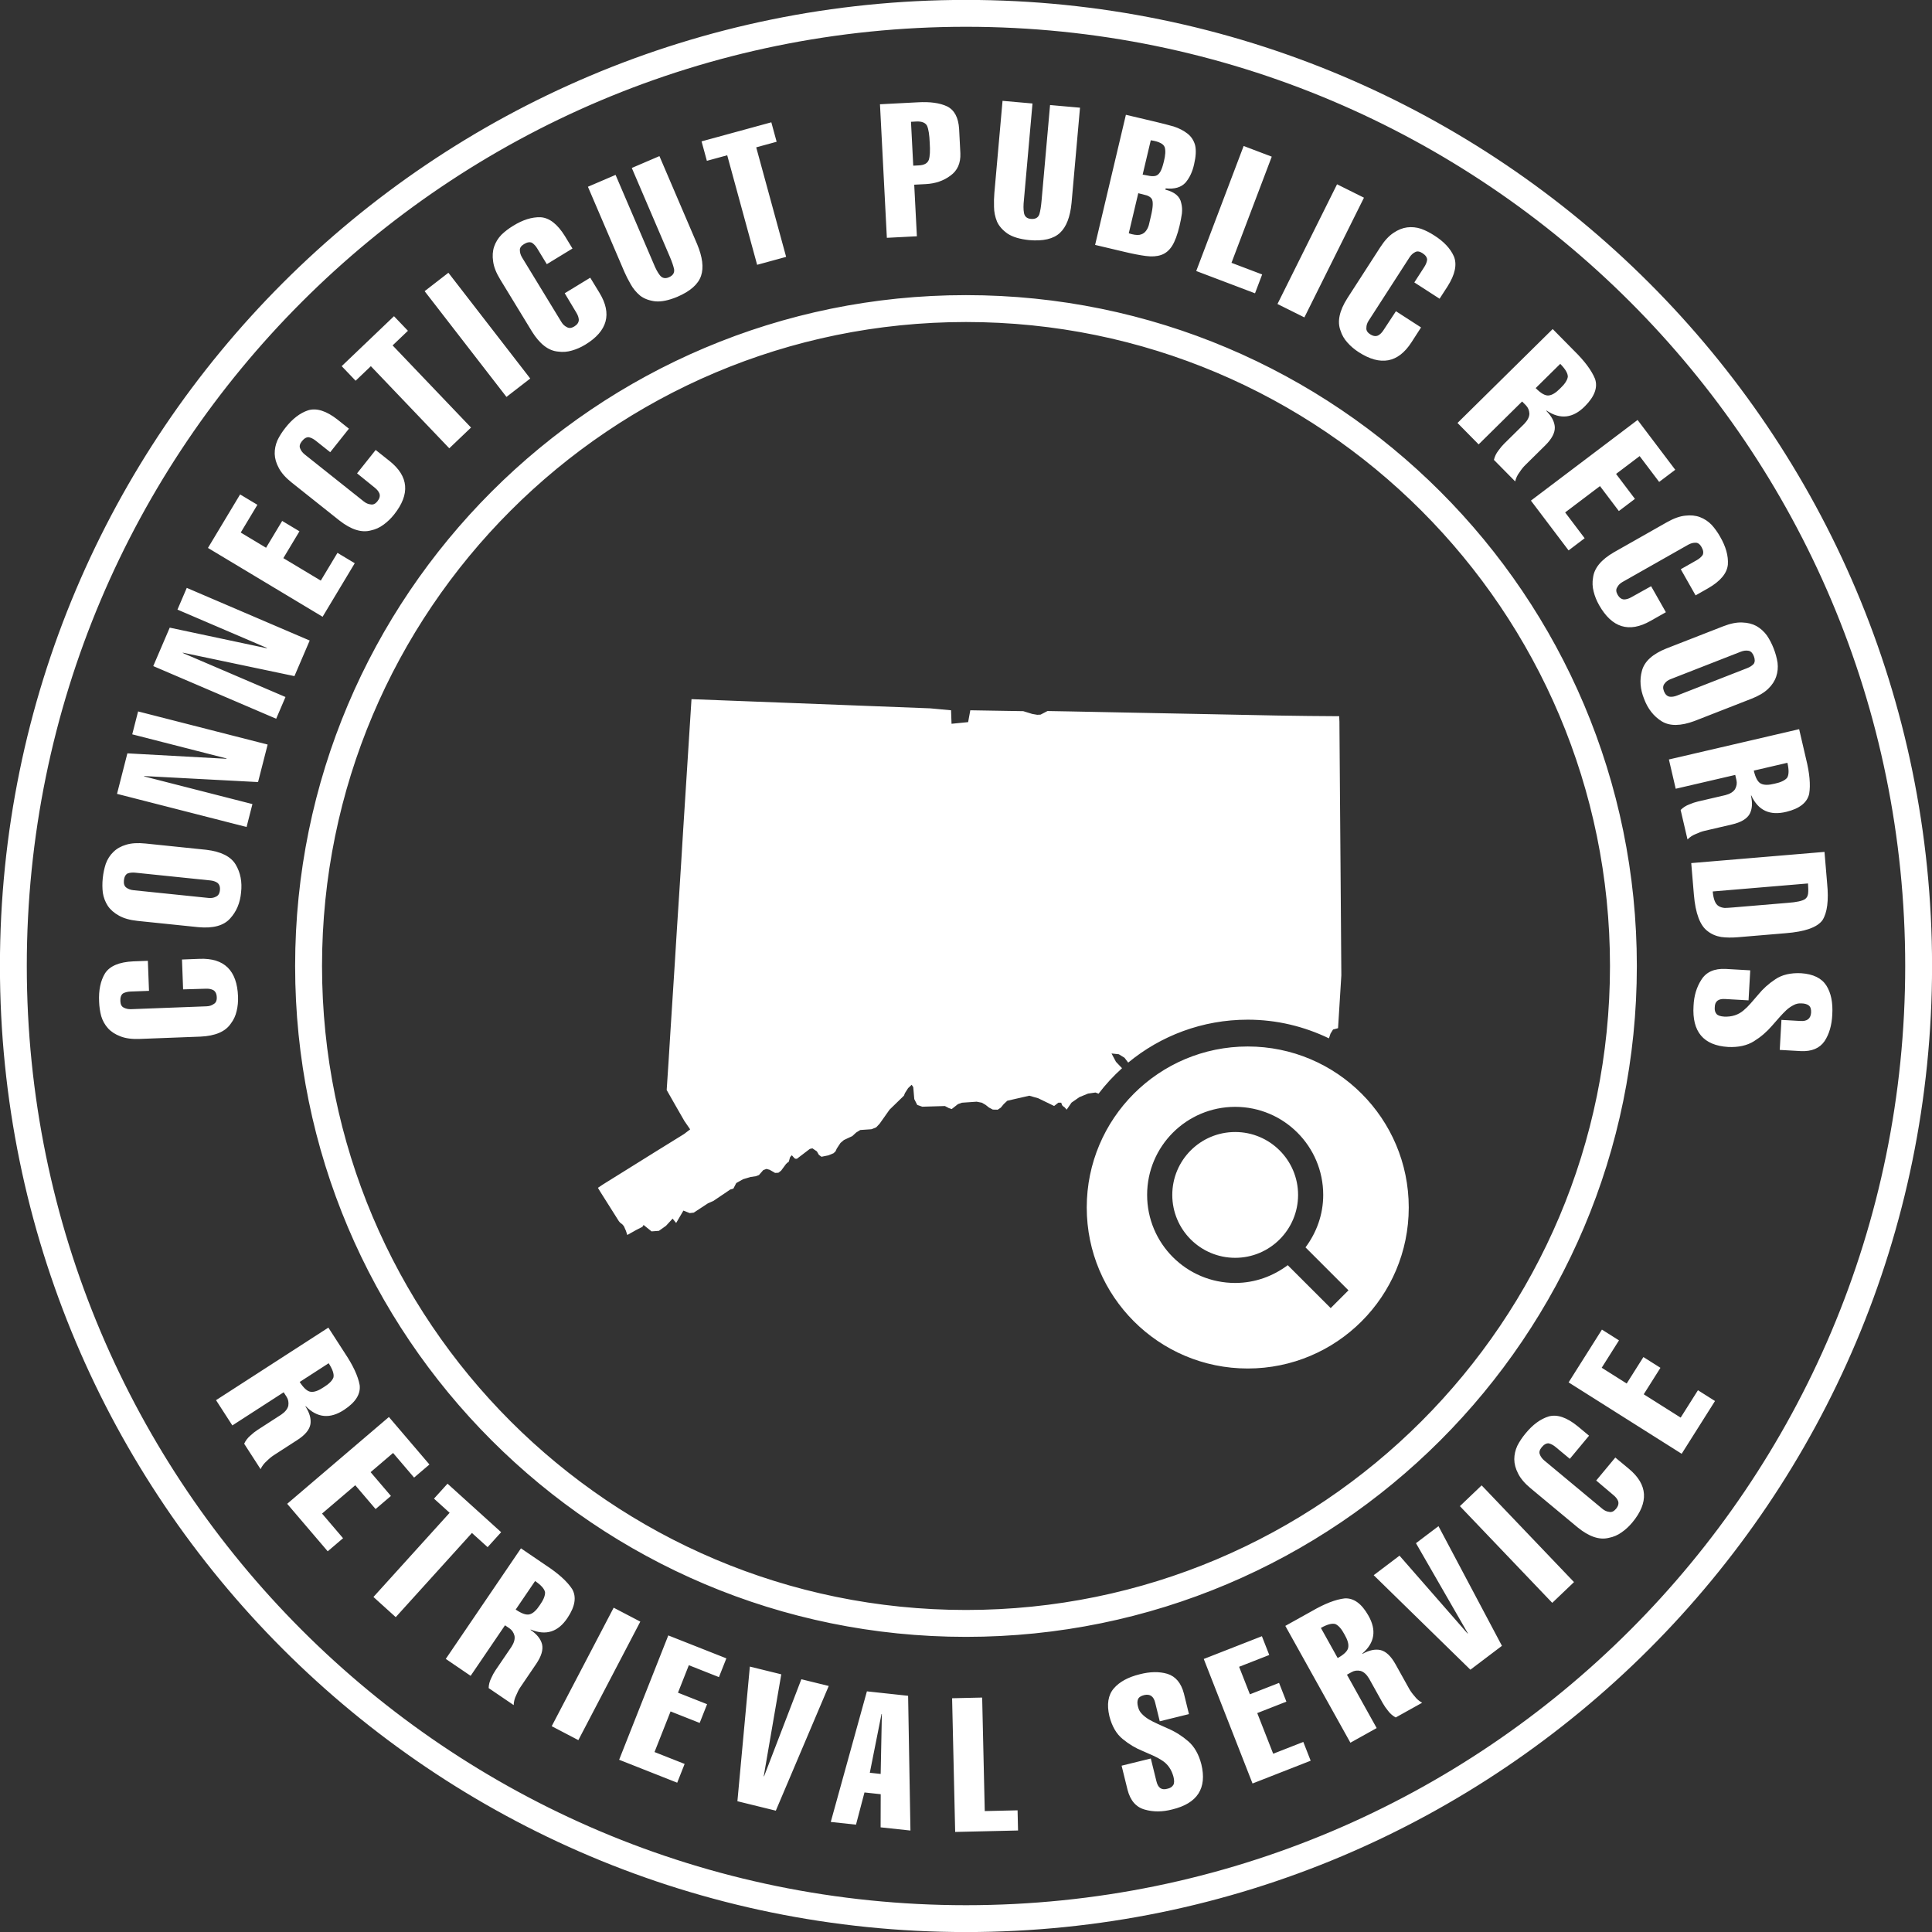 <?xml version="1.0" encoding="utf-8"?>
<!-- Generator: Adobe Illustrator 15.1.0, SVG Export Plug-In . SVG Version: 6.00 Build 0)  -->
<!DOCTYPE svg PUBLIC "-//W3C//DTD SVG 1.1//EN" "http://www.w3.org/Graphics/SVG/1.1/DTD/svg11.dtd">
<svg version="1.1" id="ct_1_" xmlns="http://www.w3.org/2000/svg" xmlns:xlink="http://www.w3.org/1999/xlink" x="0px" y="0px"
	 width="144px" height="144px" viewBox="0 0 144 144" enable-background="new 0 0 144 144" xml:space="preserve">
<rect x="0" y="0" width="144" height="144" fill="#333333" stroke="none"/>
<g id="ct">
	<g>
		<path fill-rule="evenodd" clip-rule="evenodd" fill="#FFFFFF" d="M87.375,89.062c0,2.589,2.098,4.688,4.688,4.688
			c2.588,0,4.688-2.1,4.688-4.688c0-2.588-2.1-4.688-4.688-4.688C89.473,84.374,87.375,86.474,87.375,89.062z M21.997,71.999
			c0,27.616,22.387,50.003,50.002,50.003s50.002-22.387,50.002-50.003c0-27.615-22.387-50.002-50.002-50.002
			S21.997,44.384,21.997,71.999z M72,24.001c26.508,0,47.999,21.49,47.999,47.999c0,26.508-21.49,47.998-47.999,47.998
			c-26.509,0-47.998-21.49-47.998-47.998C24.001,45.491,45.491,24.001,72,24.001z M46.126,91.019l0.094,0.111l0.125,0.094
			l0.07,0.062l0.094,0.123l0.143,0.327l0.103,0.313l0.661-0.371l0.356-0.182l0.103-0.049l0.093-0.146l0.594,0.479l0.55-0.041
			l0.526-0.374l0.494-0.535l0.264,0.324l0.541-0.924l0.468,0.187l0.304-0.034l1.062-0.697l0.4-0.175l1.264-0.854l0.228-0.067
			l0.213-0.412l0.509-0.286l0.562-0.167l0.38-0.056l0.237-0.085l0.325-0.371l0.237-0.088l0.237,0.063l0.406,0.234l0.249-0.012
			l0.202-0.157l0.366-0.495l0.111-0.103l0.094-0.066l0.094-0.331l0.116-0.146l0.062,0.041l0.093,0.111l0.108,0.1l0.129,0.006
			l0.968-0.737l0.193-0.041l0.333,0.226l0.144,0.255l0.196,0.146l0.518-0.105l0.38-0.157l0.146-0.136l0.1-0.216l0.272-0.415
			l0.254-0.217l0.629-0.295l0.29-0.267l0.304-0.187l0.825-0.056l0.356-0.138l0.261-0.275l0.74-1.047l1.071-1.042l0.076-0.192
			l0.237-0.372l0.263-0.248l0.12,0.175l0.076,0.89l0.219,0.434l0.375,0.134l1.688-0.05l0.298,0.155l0.21,0.07l0.468-0.369
			l0.298-0.104l1.094-0.076l0.389,0.076l0.281,0.164l0.254,0.201l0.281,0.148l0.365,0.007l0.229-0.152l0.223-0.27l0.263-0.245
			l1.638-0.375l0.662,0.19l1.188,0.576l0.315-0.245h0.212l0.075,0.195l0.076,0.079l0.103,0.07l0.154,0.176l0.363-0.526l0.588-0.409
			l0.644-0.264l0.553-0.079l0.229,0.087c0.523-0.687,1.109-1.321,1.75-1.899l-0.453-0.478l-0.33-0.621l0.544,0.059l0.424,0.261
			l0.275,0.361c2.421-1.998,5.524-3.199,8.909-3.199c2.171,0,4.219,0.509,6.053,1.392l0.117-0.353l0.188-0.305l0.374-0.1
			c0.085-1.313,0.168-2.628,0.245-3.942c-0.008-1.12-0.017-2.241-0.025-3.361c-0.014-1.57-0.023-3.141-0.035-4.711
			c-0.014-1.693-0.025-3.387-0.04-5.08c-0.014-1.704-0.024-3.408-0.038-5.112c-0.001-0.211-0.003-0.421-0.004-0.632l-0.018-0.415
			c-1.557-0.011-3.113-0.02-4.67-0.051c-1.75-0.035-3.5-0.07-5.249-0.105c-1.737-0.034-3.474-0.068-5.21-0.102
			c-1.643-0.031-3.285-0.064-4.928-0.098c-0.562-0.011-1.122-0.021-1.684-0.03l-0.517,0.269l-0.247,0.012l-0.373-0.064l-0.67-0.207
			L72.32,52.94l-0.161,0.883l-1.237,0.123l-0.036-1.006l-1.553-0.144c-1.536-0.061-3.072-0.119-4.608-0.178
			c-1.834-0.07-3.669-0.141-5.504-0.212c-1.44-0.056-2.881-0.11-4.322-0.166c-1.12-0.043-2.239-0.086-3.359-0.129
			c-0.11,1.685-0.216,3.368-0.321,5.053c-0.097,1.565-0.201,3.13-0.299,4.694c-0.098,1.572-0.187,3.146-0.293,4.717
			c-0.115,1.7-0.22,3.4-0.324,5.101c-0.103,1.688-0.221,3.374-0.324,5.062c-0.092,1.502-0.184,3.004-0.288,4.505
			c0.438,0.769,0.873,1.54,1.317,2.305l0.433,0.629l-0.459,0.349c-1.415,0.872-2.826,1.751-4.236,2.632
			c-0.591,0.368-1.183,0.735-1.774,1.104l-0.406,0.271l0.161,0.27C45.188,89.543,45.655,90.282,46.126,91.019z M68.339,17.611
			l-0.198-3.845l0.854-0.044c0.719-0.037,1.333-0.246,1.843-0.629c0.523-0.373,0.771-0.929,0.742-1.667l-0.093-1.815
			c-0.053-0.847-0.349-1.406-0.89-1.679c-0.544-0.26-1.281-0.361-2.209-0.305l-2.8,0.145l0.513,9.954L68.339,17.611z M68.286,9.057
			c0.418-0.021,0.689,0.086,0.813,0.322c0.11,0.256,0.176,0.679,0.197,1.27c0.039,0.58,0.017,1.001-0.067,1.262
			c-0.098,0.267-0.356,0.405-0.775,0.418l-0.386,0.02l-0.168-3.271L68.286,9.057z M80.999,89.999C80.999,96.627,86.371,102,93,102
			c6.627,0,12-5.373,12-12.001s-5.373-12-12-12C86.371,77.999,80.999,83.371,80.999,89.999z M98.625,89.062
			c0,1.472-0.502,2.815-1.32,3.91l3.202,3.202l-1.325,1.325l-3.201-3.2c-1.096,0.821-2.443,1.325-3.918,1.325
			c-3.625,0-6.563-2.938-6.563-6.563c0-3.624,2.938-6.563,6.563-6.563C95.687,82.499,98.625,85.438,98.625,89.062z M54.202,11.573
			l2.23,8.164l2.162-0.591l-2.23-8.164l1.522-0.416l-0.396-1.45l-5.2,1.421l0.396,1.45L54.202,11.573z M124.199,48.335
			c-1.027,0.411-1.634,0.964-1.818,1.658c-0.186,0.676-0.132,1.377,0.161,2.102c0.279,0.74,0.716,1.295,1.31,1.666
			c0.598,0.37,1.414,0.362,2.449-0.023l4.244-1.658c0.538-0.21,0.951-0.456,1.241-0.738c0.292-0.278,0.491-0.583,0.601-0.915
			c0.111-0.328,0.145-0.672,0.102-1.031c-0.055-0.354-0.153-0.712-0.294-1.072c-0.138-0.352-0.304-0.672-0.501-0.962
			c-0.211-0.289-0.471-0.522-0.779-0.701c-0.305-0.165-0.66-0.253-1.065-0.264c-0.409-0.02-0.882,0.077-1.421,0.287L124.199,48.335z
			 M130.328,48.505c0.17,0.032,0.3,0.164,0.391,0.396c0.094,0.24,0.091,0.435-0.008,0.583c-0.121,0.131-0.282,0.235-0.482,0.313
			l-5.242,2.049c-0.191,0.074-0.369,0.103-0.534,0.083c-0.195-0.033-0.339-0.17-0.433-0.41c-0.091-0.231-0.074-0.421,0.05-0.568
			c0.101-0.145,0.247-0.254,0.438-0.328l5.242-2.049C129.951,48.495,130.143,48.472,130.328,48.505z M120.299,41.159
			c-0.959,0.554-1.479,1.188-1.563,1.9c-0.061,0.345-0.046,0.69,0.046,1.036c0.085,0.345,0.221,0.681,0.407,1.009
			c0.957,1.689,2.234,2.081,3.83,1.176l1.146-0.649l-1.1-1.938l-1.487,0.827c-0.179,0.102-0.352,0.154-0.517,0.159
			c-0.198-0.006-0.363-0.124-0.495-0.356c-0.122-0.216-0.13-0.401-0.023-0.557c0.079-0.157,0.208-0.286,0.388-0.388l4.896-2.776
			c0.187-0.105,0.373-0.156,0.561-0.15c0.168,0,0.313,0.107,0.436,0.323c0.133,0.233,0.16,0.431,0.083,0.592
			c-0.101,0.146-0.245,0.272-0.432,0.379l-1.2,0.681l1.105,1.949l0.949-0.539c0.91-0.526,1.396-1.114,1.457-1.763
			c0.043-0.645-0.152-1.338-0.583-2.08c-0.187-0.328-0.397-0.622-0.633-0.881c-0.25-0.256-0.539-0.446-0.866-0.57
			c-0.324-0.121-0.688-0.157-1.092-0.109c-0.406,0.039-0.861,0.202-1.365,0.487L120.299,41.159z M116.913,41.024l1.198-0.907
			l-1.454-1.924l2.597-1.963l1.406,1.86l1.199-0.906l-1.407-1.86l1.757-1.329l1.455,1.925l1.199-0.906l-2.807-3.712l-7.95,6.011
			L116.913,41.024z M47.009,21.188c0.176,0.321,0.414,0.606,0.711,0.855c0.297,0.225,0.672,0.364,1.125,0.418
			c0.448,0.041,0.992-0.07,1.631-0.335c0.975-0.417,1.567-0.94,1.777-1.568c0.207-0.613,0.109-1.4-0.294-2.364l-2.809-6.558
			l-2.06,0.883l2.831,6.608c0.16,0.374,0.267,0.686,0.321,0.936c0.043,0.274-0.087,0.477-0.391,0.606
			c-0.273,0.117-0.496,0.066-0.669-0.152c-0.161-0.204-0.317-0.495-0.469-0.872l-2.832-6.609l-2.061,0.884l2.719,6.346
			C46.664,20.554,46.82,20.861,47.009,21.188z M126.252,66.68c0.118,1.406,0.463,2.315,1.031,2.728
			c0.289,0.224,0.623,0.367,1.004,0.43c0.37,0.05,0.787,0.056,1.25,0.017l3.543-0.298c1.453-0.113,2.373-0.438,2.758-0.976
			c0.355-0.558,0.471-1.47,0.346-2.735l-0.197-2.351l-9.932,0.835L126.252,66.68z M134.758,65.848
			c0.025,0.306,0.028,0.554,0.008,0.746c-0.021,0.183-0.095,0.32-0.22,0.414c-0.212,0.145-0.645,0.239-1.296,0.285l-4.096,0.344
			c-0.236,0.02-0.438,0.032-0.602,0.036c-0.18-0.015-0.331-0.061-0.452-0.138c-0.245-0.141-0.393-0.504-0.442-1.091L134.758,65.848z
			 M124.898,58.789l4.436-1.031l0.091,0.392c0.052,0.223,0.017,0.445-0.104,0.669c-0.135,0.206-0.373,0.354-0.718,0.444
			l-2.058,0.479c-0.199,0.046-0.414,0.119-0.645,0.218c-0.245,0.093-0.457,0.229-0.635,0.411l0.512,2.198
			c0.178-0.183,0.389-0.32,0.634-0.414c0.228-0.107,0.441-0.184,0.642-0.23l2.03-0.473c0.679-0.157,1.121-0.419,1.326-0.785
			c0.192-0.358,0.225-0.814,0.096-1.37l0.026-0.006c0.512,1.116,1.383,1.521,2.613,1.218c0.988-0.239,1.555-0.688,1.702-1.344
			c0.112-0.666,0.032-1.539-0.237-2.618l-0.511-2.198l-9.708,2.258L124.898,58.789z M133.223,56.854
			c0.124,0.536,0.115,0.911-0.027,1.124c-0.167,0.193-0.474,0.337-0.921,0.432c-0.448,0.113-0.786,0.114-1.013,0.003
			c-0.236-0.105-0.418-0.431-0.545-0.976L133.223,56.854z M85.404,19.08c0.445,0.059,0.823,0.033,1.135-0.075
			c0.324-0.106,0.598-0.329,0.818-0.67c0.217-0.341,0.403-0.844,0.561-1.509c0.074-0.313,0.133-0.62,0.176-0.919
			c0.027-0.278,0.012-0.535-0.051-0.77c-0.094-0.494-0.487-0.828-1.182-1.002l0.022-0.094c0.663,0.068,1.155-0.075,1.479-0.431
			c0.305-0.359,0.518-0.813,0.638-1.361c0.138-0.582,0.163-1.057,0.077-1.425c-0.098-0.356-0.287-0.645-0.567-0.865
			c-0.284-0.223-0.626-0.399-1.026-0.531c-0.403-0.114-0.855-0.231-1.356-0.35l-2.21-0.522l-2.295,9.698l2.211,0.523
			C84.432,18.92,84.955,19.021,85.404,19.08z M85.772,10.455c0.305,0.044,0.539,0.109,0.704,0.195
			c0.166,0.077,0.277,0.181,0.331,0.312c0.081,0.249,0.061,0.609-0.06,1.079c-0.085,0.356-0.176,0.614-0.273,0.775
			c-0.099,0.16-0.214,0.257-0.348,0.292c-0.132,0.029-0.274,0.031-0.428,0.004c-0.158-0.028-0.336-0.061-0.532-0.098L85.772,10.455z
			 M84.84,14.4c0.26,0.062,0.472,0.116,0.635,0.164c0.162,0.058,0.281,0.137,0.356,0.239c0.131,0.187,0.116,0.617-0.044,1.293
			c-0.057,0.245-0.111,0.472-0.16,0.681c-0.057,0.197-0.146,0.364-0.269,0.5c-0.103,0.116-0.248,0.192-0.437,0.228
			c-0.201,0.027-0.465-0.012-0.789-0.116L84.84,14.4z M94.074,20.456l-2.286-0.867l3.001-7.913l-2.095-0.795L89.16,20.2l4.381,1.661
			L94.074,20.456z M75.102,17.416c0.375,0.248,0.906,0.407,1.595,0.479c1.056,0.094,1.825-0.087,2.308-0.541
			c0.473-0.441,0.76-1.182,0.861-2.222l0.631-7.105l-2.232-0.198l-0.636,7.161c-0.036,0.405-0.089,0.73-0.16,0.977
			c-0.092,0.262-0.302,0.378-0.632,0.349c-0.296-0.025-0.468-0.176-0.517-0.451c-0.046-0.256-0.046-0.586,0-0.99l0.636-7.161
			l-2.233-0.198l-0.61,6.877c-0.028,0.313-0.036,0.658-0.024,1.034c0.003,0.366,0.077,0.73,0.222,1.091
			C74.463,16.854,74.727,17.154,75.102,17.416z M113.449,29.924l0.283,0.286c0.16,0.162,0.247,0.371,0.26,0.624
			c-0.006,0.247-0.133,0.498-0.379,0.755l-1.504,1.483c-0.146,0.145-0.291,0.318-0.436,0.522c-0.16,0.208-0.269,0.436-0.325,0.683
			l1.585,1.606c0.056-0.248,0.164-0.477,0.324-0.684c0.137-0.211,0.279-0.389,0.426-0.532l1.484-1.465
			c0.496-0.489,0.735-0.943,0.719-1.363c-0.023-0.406-0.234-0.812-0.635-1.217l0.02-0.02c1.021,0.684,1.975,0.574,2.864-0.329
			c0.717-0.72,0.966-1.398,0.749-2.034c-0.254-0.627-0.777-1.33-1.571-2.108l-1.585-1.606l-7.095,7l1.575,1.597L113.449,29.924z
			 M116.291,27.12c0.387,0.392,0.574,0.716,0.564,0.972c-0.041,0.252-0.227,0.535-0.559,0.85c-0.322,0.33-0.609,0.508-0.862,0.532
			c-0.256,0.033-0.581-0.149-0.974-0.548L116.291,27.12z M101.662,14.735l-2.006-0.999l-4.441,8.923l2.006,0.998L101.662,14.735z
			 M99.915,24.643c0.105,0.334,0.278,0.633,0.521,0.897c0.234,0.265,0.512,0.5,0.828,0.705c1.631,1.053,2.944,0.809,3.939-0.733
			l0.714-1.107l-1.872-1.208l-0.935,1.423c-0.112,0.173-0.24,0.3-0.385,0.38c-0.178,0.087-0.379,0.059-0.603-0.087
			c-0.209-0.134-0.302-0.295-0.279-0.481c-0.002-0.176,0.053-0.351,0.164-0.523l3.051-4.729c0.117-0.181,0.26-0.313,0.429-0.394
			c0.148-0.078,0.327-0.051,0.536,0.084c0.225,0.146,0.34,0.308,0.347,0.485c-0.021,0.177-0.091,0.355-0.207,0.536l-0.748,1.159
			l1.883,1.215l0.593-0.917c0.563-0.888,0.72-1.634,0.473-2.237c-0.261-0.591-0.754-1.115-1.48-1.572
			c-0.316-0.205-0.64-0.367-0.969-0.487c-0.34-0.111-0.684-0.146-1.031-0.104c-0.344,0.044-0.684,0.18-1.019,0.408
			c-0.343,0.225-0.671,0.579-0.984,1.065l-2.461,3.813C99.826,23.169,99.658,23.972,99.915,24.643z M94.896,130.713l-1.188-3.03
			l2.172-0.852l-0.547-1.398l-2.173,0.851l-0.804-2.051l2.247-0.88l-0.548-1.399l-4.334,1.696l3.635,9.281l4.334-1.697l-0.549-1.4
			L94.896,130.713z M73.398,134.987l-0.193-8.461l-2.241,0.051l0.229,9.965l4.686-0.108l-0.035-1.503L73.398,134.987z
			 M64.614,126.063l-2.694,9.734l1.881,0.203l0.632-2.401l1.21,0.131l-0.007,2.469l2.223,0.239l-0.174-10.043L64.614,126.063z
			 M65.64,132.219l-0.809-0.087l0.872-4.38l0.026,0.003L65.64,132.219z M105.428,126.418c-0.167-0.189-0.3-0.374-0.4-0.553
			l-1.014-1.821c-0.34-0.609-0.713-0.962-1.121-1.058c-0.398-0.087-0.846,0.009-1.344,0.286l-0.013-0.024
			c0.931-0.8,1.081-1.749,0.448-2.847c-0.503-0.884-1.09-1.306-1.761-1.266c-0.672,0.077-1.489,0.394-2.451,0.951l-1.972,1.098
			l4.851,8.707l1.958-1.091l-2.215-3.978l0.351-0.196c0.2-0.111,0.424-0.139,0.672-0.084c0.235,0.072,0.444,0.261,0.625,0.567
			l1.028,1.845c0.1,0.18,0.229,0.366,0.387,0.56c0.158,0.21,0.348,0.375,0.571,0.496l1.971-1.098
			C105.775,126.792,105.584,126.627,105.428,126.418z M99.703,123.582l-1.252-2.247c0.48-0.268,0.844-0.362,1.088-0.284
			c0.231,0.107,0.454,0.362,0.669,0.767c0.232,0.398,0.327,0.723,0.282,0.973C100.455,123.045,100.191,123.31,99.703,123.582z
			 M88.571,129.79c-0.46-0.399-0.96-0.715-1.501-0.948c-0.259-0.115-0.512-0.229-0.76-0.342c-0.249-0.112-0.475-0.227-0.676-0.342
			c-0.205-0.123-0.377-0.26-0.517-0.408c-0.142-0.139-0.237-0.308-0.287-0.508c-0.069-0.241-0.072-0.438-0.01-0.59
			c0.06-0.146,0.214-0.25,0.464-0.312c0.437-0.099,0.711,0.098,0.822,0.589l0.336,1.366l2.176-0.536l-0.375-1.526
			c-0.205-0.79-0.615-1.281-1.232-1.475c-0.604-0.179-1.293-0.167-2.066,0.033c-0.865,0.213-1.507,0.564-1.928,1.054
			c-0.428,0.5-0.537,1.192-0.328,2.076c0.197,0.76,0.529,1.327,0.996,1.7c0.461,0.381,0.956,0.677,1.487,0.89
			c0.257,0.11,0.511,0.222,0.759,0.334c0.253,0.112,0.48,0.234,0.682,0.368c0.424,0.271,0.708,0.679,0.852,1.222
			c0.068,0.279,0.063,0.482-0.016,0.61c-0.09,0.145-0.236,0.237-0.442,0.278c-0.43,0.125-0.702-0.067-0.818-0.576l-0.414-1.679
			l-2.177,0.536l0.441,1.79c0.209,0.812,0.639,1.306,1.289,1.483c0.633,0.182,1.314,0.178,2.045-0.012
			c1.878-0.454,2.602-1.577,2.168-3.37C89.349,130.755,89.025,130.186,88.571,129.79z M46.147,131.162l4.328,1.71l0.553-1.398
			l-2.244-0.887l1.196-3.027l2.17,0.858l0.552-1.397l-2.17-0.858l0.81-2.048l2.244,0.887l0.553-1.398l-4.328-1.71L46.147,131.162z
			 M56.949,132.396l-0.025-0.007l1.308-7.595l-2.343-0.576l-0.927,10.035l2.863,0.704l3.945-9.294l-2.042-0.502L56.949,132.396z
			 M72-0.006c-39.767,0-72.005,32.238-72.005,72.005c0,39.768,32.238,72.005,72.005,72.005s72.004-32.237,72.004-72.005
			C144.004,32.232,111.767-0.006,72-0.006z M72,142.003c-38.662,0-70.003-31.342-70.003-70.004C1.996,33.338,33.338,1.996,72,1.996
			s70.003,31.342,70.003,70.003C142.003,110.661,110.661,142.003,72,142.003z M136.13,73.463c-0.353-0.556-0.981-0.864-1.888-0.925
			c-0.785-0.036-1.424,0.115-1.919,0.452c-0.499,0.328-0.928,0.714-1.287,1.159c-0.181,0.214-0.362,0.423-0.543,0.627
			c-0.181,0.209-0.365,0.39-0.552,0.544c-0.385,0.325-0.857,0.476-1.419,0.453c-0.287-0.017-0.479-0.081-0.579-0.193
			c-0.111-0.129-0.156-0.297-0.135-0.505c0.007-0.448,0.271-0.652,0.791-0.613l1.727,0.099l0.127-2.238l-1.84-0.105
			c-0.837-0.038-1.436,0.227-1.797,0.796c-0.359,0.551-0.557,1.203-0.59,1.958c-0.119,1.929,0.741,2.95,2.582,3.063
			c0.766,0.035,1.404-0.106,1.917-0.425c0.517-0.321,0.966-0.707,1.349-1.155c0.186-0.213,0.369-0.422,0.55-0.626
			s0.356-0.386,0.524-0.545c0.179-0.159,0.359-0.283,0.543-0.373c0.175-0.096,0.364-0.137,0.569-0.125
			c0.251,0.005,0.44,0.06,0.567,0.164c0.121,0.1,0.176,0.277,0.161,0.535c-0.034,0.446-0.304,0.649-0.806,0.612l-1.404-0.08
			l-0.127,2.237l1.568,0.089c0.815,0.038,1.406-0.21,1.772-0.742c0.348-0.525,0.54-1.188,0.576-1.986
			C136.62,74.727,136.474,74.009,136.13,73.463z M125.267,105.66l-2.753-1.738l1.246-1.973l-1.27-0.802l-1.246,1.972l-1.862-1.176
			l1.288-2.039l-1.271-0.803l-2.484,3.934l8.427,5.322l2.485-3.934l-1.271-0.803L125.267,105.66z M45.739,119.828l-4.618,8.833
			l1.986,1.038l4.618-8.833L45.739,119.828z M108.813,112.259l6.883,7.208l1.621-1.547l-6.884-7.209L108.813,112.259z
			 M121.41,109.478l-1.014-0.842l-1.424,1.713l1.299,1.1c0.158,0.131,0.27,0.273,0.332,0.427c0.064,0.188,0.012,0.383-0.159,0.589
			c-0.159,0.19-0.329,0.264-0.513,0.219c-0.174-0.019-0.341-0.094-0.499-0.226l-4.327-3.599c-0.166-0.138-0.279-0.295-0.34-0.472
			c-0.059-0.157-0.01-0.331,0.148-0.522c0.172-0.206,0.346-0.301,0.523-0.286c0.174,0.043,0.342,0.133,0.508,0.271l1.061,0.882
			l1.434-1.724l-0.84-0.698c-0.814-0.665-1.535-0.911-2.164-0.738c-0.618,0.188-1.197,0.614-1.74,1.28
			c-0.24,0.29-0.441,0.591-0.6,0.903c-0.151,0.324-0.227,0.661-0.229,1.012c0.003,0.347,0.098,0.7,0.284,1.06
			c0.181,0.367,0.494,0.735,0.938,1.105l3.49,2.902c0.857,0.701,1.635,0.964,2.331,0.789c0.344-0.064,0.661-0.2,0.953-0.408
			c0.292-0.201,0.559-0.447,0.8-0.737C122.905,111.983,122.82,110.651,121.41,109.478z M105.538,115.02l3.866,6.715l-0.021,0.017
			l-5.072-5.802l-1.924,1.456l7.207,7.044l2.352-1.779l-4.73-8.92L105.538,115.02z M21.279,51.951l-7.658-3.281l0.01-0.023
			l8.315,1.747l1.137-2.652l-9.162-3.925l-0.694,1.62l6.67,2.857l-0.01,0.024l-7.236-1.537l-1.228,2.865l9.162,3.925L21.279,51.951z
			 M26.441,41.98l-1.289-0.773l-1.242,2.068L21.119,41.6l1.201-2l-1.288-0.773l-1.201,2l-1.888-1.134l1.242-2.068l-1.289-0.773
			L15.5,40.84l8.545,5.13L26.441,41.98z M37.282,20.827l2.363,3.876c0.584,0.941,1.234,1.441,1.95,1.502
			c0.347,0.05,0.691,0.024,1.034-0.078c0.341-0.097,0.673-0.242,0.996-0.439c1.657-1.01,2.009-2.299,1.054-3.865l-0.686-1.125
			l-1.902,1.159l0.874,1.461c0.107,0.176,0.166,0.347,0.176,0.512c0.001,0.198-0.113,0.366-0.341,0.506
			c-0.212,0.129-0.397,0.143-0.556,0.041c-0.159-0.074-0.292-0.199-0.399-0.375l-2.93-4.806c-0.112-0.184-0.168-0.369-0.168-0.557
			c-0.006-0.168,0.097-0.316,0.31-0.445c0.229-0.14,0.424-0.173,0.588-0.102c0.15,0.097,0.281,0.236,0.393,0.42l0.718,1.178
			l1.913-1.166l-0.568-0.933c-0.555-0.893-1.158-1.359-1.809-1.399c-0.645-0.022-1.332,0.193-2.06,0.648
			c-0.322,0.196-0.609,0.416-0.86,0.66c-0.248,0.258-0.429,0.553-0.543,0.884c-0.11,0.328-0.135,0.693-0.075,1.094
			C36.804,19.884,36.981,20.334,37.282,20.827z M39.542,121.479l0.016-0.023c1.133,0.474,2.048,0.181,2.746-0.877
			c0.564-0.846,0.677-1.56,0.34-2.141c-0.37-0.566-1.02-1.154-1.949-1.764l-1.866-1.27l-5.604,8.242l1.854,1.261l2.561-3.766
			l0.332,0.226c0.189,0.129,0.315,0.316,0.377,0.563c0.041,0.243-0.035,0.515-0.227,0.813l-1.188,1.747
			c-0.116,0.17-0.224,0.369-0.326,0.597c-0.117,0.235-0.18,0.479-0.187,0.733l1.866,1.269c0.007-0.255,0.069-0.499,0.186-0.733
			c0.094-0.233,0.199-0.436,0.314-0.604l1.172-1.725c0.392-0.576,0.54-1.068,0.442-1.477
			C40.299,122.155,40.013,121.799,39.542,121.479z M38.437,119.967l1.446-2.126c0.455,0.309,0.702,0.591,0.742,0.844
			c0.008,0.255-0.12,0.568-0.384,0.941c-0.252,0.387-0.5,0.617-0.742,0.689C39.254,120.398,38.9,120.282,38.437,119.967z
			 M21.746,35.97l3.552,2.825c0.872,0.683,1.655,0.929,2.347,0.739c0.343-0.072,0.657-0.215,0.944-0.429
			c0.287-0.208,0.548-0.46,0.784-0.755c1.208-1.52,1.095-2.85-0.341-3.992L28,33.538l-1.387,1.743l1.323,1.071
			c0.161,0.128,0.275,0.269,0.341,0.42c0.069,0.186,0.02,0.383-0.146,0.592c-0.155,0.194-0.324,0.271-0.508,0.23
			c-0.175-0.016-0.343-0.087-0.504-0.215l-4.404-3.504c-0.168-0.134-0.285-0.289-0.35-0.465c-0.063-0.156-0.018-0.331,0.137-0.525
			c0.167-0.209,0.339-0.309,0.517-0.297c0.174,0.039,0.345,0.125,0.513,0.259l1.08,0.858l1.395-1.753l-0.854-0.681
			c-0.828-0.646-1.555-0.877-2.18-0.691c-0.613,0.201-1.184,0.641-1.711,1.317c-0.235,0.296-0.429,0.601-0.581,0.916
			c-0.144,0.328-0.213,0.667-0.206,1.017c0.01,0.347,0.112,0.698,0.307,1.054C20.972,35.247,21.292,35.609,21.746,35.97z
			 M27.642,27.293l5.845,6.121l1.621-1.547l-5.845-6.122l1.142-1.09l-1.039-1.087l-3.898,3.723l1.038,1.087L27.642,27.293z
			 M39.521,28.213l-6.1-7.883l-1.772,1.372l6.1,7.882L39.521,28.213z M18.815,59.932l-8.072-2.063l0.006-0.026l8.485,0.448
			l0.715-2.796l-9.656-2.469l-0.437,1.707l7.031,1.798l-0.007,0.025L9.494,56.15l-0.772,3.02l9.656,2.469L18.815,59.932z
			 M36.344,115.316l1.009-1.115l-3.997-3.616l-1.009,1.114l1.166,1.055l-5.679,6.275l1.662,1.504l5.679-6.275L36.344,115.316z
			 M27.994,112.476l1.143-0.976l-1.514-1.774l1.675-1.43l1.566,1.835l1.144-0.976l-3.021-3.54l-7.582,6.47l3.021,3.54l1.144-0.976
			l-1.566-1.836l2.476-2.112L27.994,112.476z M17.202,76.295c0.213-0.278,0.358-0.592,0.437-0.941
			c0.083-0.345,0.117-0.706,0.103-1.083c-0.074-1.939-1.027-2.875-2.861-2.806l-1.317,0.051l0.084,2.226l1.702-0.05
			c0.206-0.008,0.383,0.024,0.533,0.097c0.173,0.096,0.265,0.276,0.274,0.544c0.01,0.248-0.069,0.416-0.235,0.505
			c-0.143,0.103-0.316,0.158-0.522,0.166l-5.624,0.214c-0.215,0.008-0.404-0.033-0.568-0.125c-0.149-0.077-0.229-0.239-0.238-0.487
			c-0.01-0.268,0.056-0.455,0.199-0.563c0.157-0.084,0.343-0.13,0.558-0.139l1.379-0.052l-0.085-2.239l-1.091,0.041
			c-1.05,0.049-1.751,0.348-2.104,0.896c-0.334,0.553-0.48,1.257-0.439,2.114c0.014,0.377,0.067,0.735,0.157,1.073
			c0.104,0.343,0.273,0.645,0.506,0.905c0.233,0.256,0.54,0.456,0.919,0.599c0.38,0.152,0.859,0.217,1.437,0.195l4.536-0.173
			C16.046,77.213,16.8,76.89,17.202,76.295z M8.037,67.521c0.195,0.287,0.47,0.527,0.826,0.723c0.355,0.203,0.82,0.335,1.396,0.395
			l4.515,0.466c1.103,0.104,1.895-0.109,2.375-0.643c0.475-0.516,0.748-1.163,0.819-1.942c0.09-0.785-0.044-1.479-0.402-2.081
			c-0.363-0.602-1.092-0.969-2.188-1.1l-4.533-0.468c-0.574-0.06-1.054-0.029-1.441,0.089c-0.386,0.113-0.704,0.293-0.953,0.538
			c-0.249,0.241-0.436,0.531-0.563,0.871c-0.113,0.34-0.189,0.703-0.229,1.087c-0.039,0.376-0.037,0.737,0.005,1.085
			C7.719,66.894,7.843,67.221,8.037,67.521z M9.509,65.103c0.167-0.061,0.358-0.08,0.572-0.059l5.599,0.578
			c0.205,0.021,0.376,0.078,0.514,0.17c0.158,0.119,0.224,0.307,0.197,0.563c-0.025,0.247-0.127,0.407-0.305,0.482
			c-0.156,0.082-0.336,0.112-0.541,0.091l-5.598-0.577c-0.214-0.022-0.396-0.09-0.544-0.203c-0.136-0.107-0.192-0.284-0.167-0.531
			C9.262,65.361,9.354,65.189,9.509,65.103z M23.139,106.147c0.06-0.402-0.064-0.843-0.373-1.321l0.023-0.015
			c0.859,0.877,1.816,0.964,2.871,0.262c0.849-0.56,1.231-1.173,1.147-1.84c-0.121-0.665-0.49-1.46-1.108-2.384l-1.225-1.896
			l-8.372,5.407l1.216,1.884l3.825-2.471l0.218,0.337c0.124,0.192,0.167,0.414,0.128,0.665c-0.057,0.24-0.232,0.46-0.525,0.661
			l-1.774,1.146c-0.172,0.111-0.35,0.252-0.533,0.423c-0.199,0.17-0.352,0.371-0.458,0.602l1.224,1.896
			c0.105-0.231,0.258-0.433,0.457-0.604c0.178-0.178,0.353-0.322,0.525-0.434l1.751-1.132
			C22.743,106.957,23.07,106.561,23.139,106.147z M24.497,101.608c0.298,0.462,0.417,0.817,0.354,1.066
			c-0.091,0.238-0.332,0.478-0.72,0.718c-0.383,0.258-0.701,0.373-0.952,0.346c-0.258-0.02-0.538-0.265-0.842-0.734L24.497,101.608z
			"/>
	</g>
</g>
</svg>
